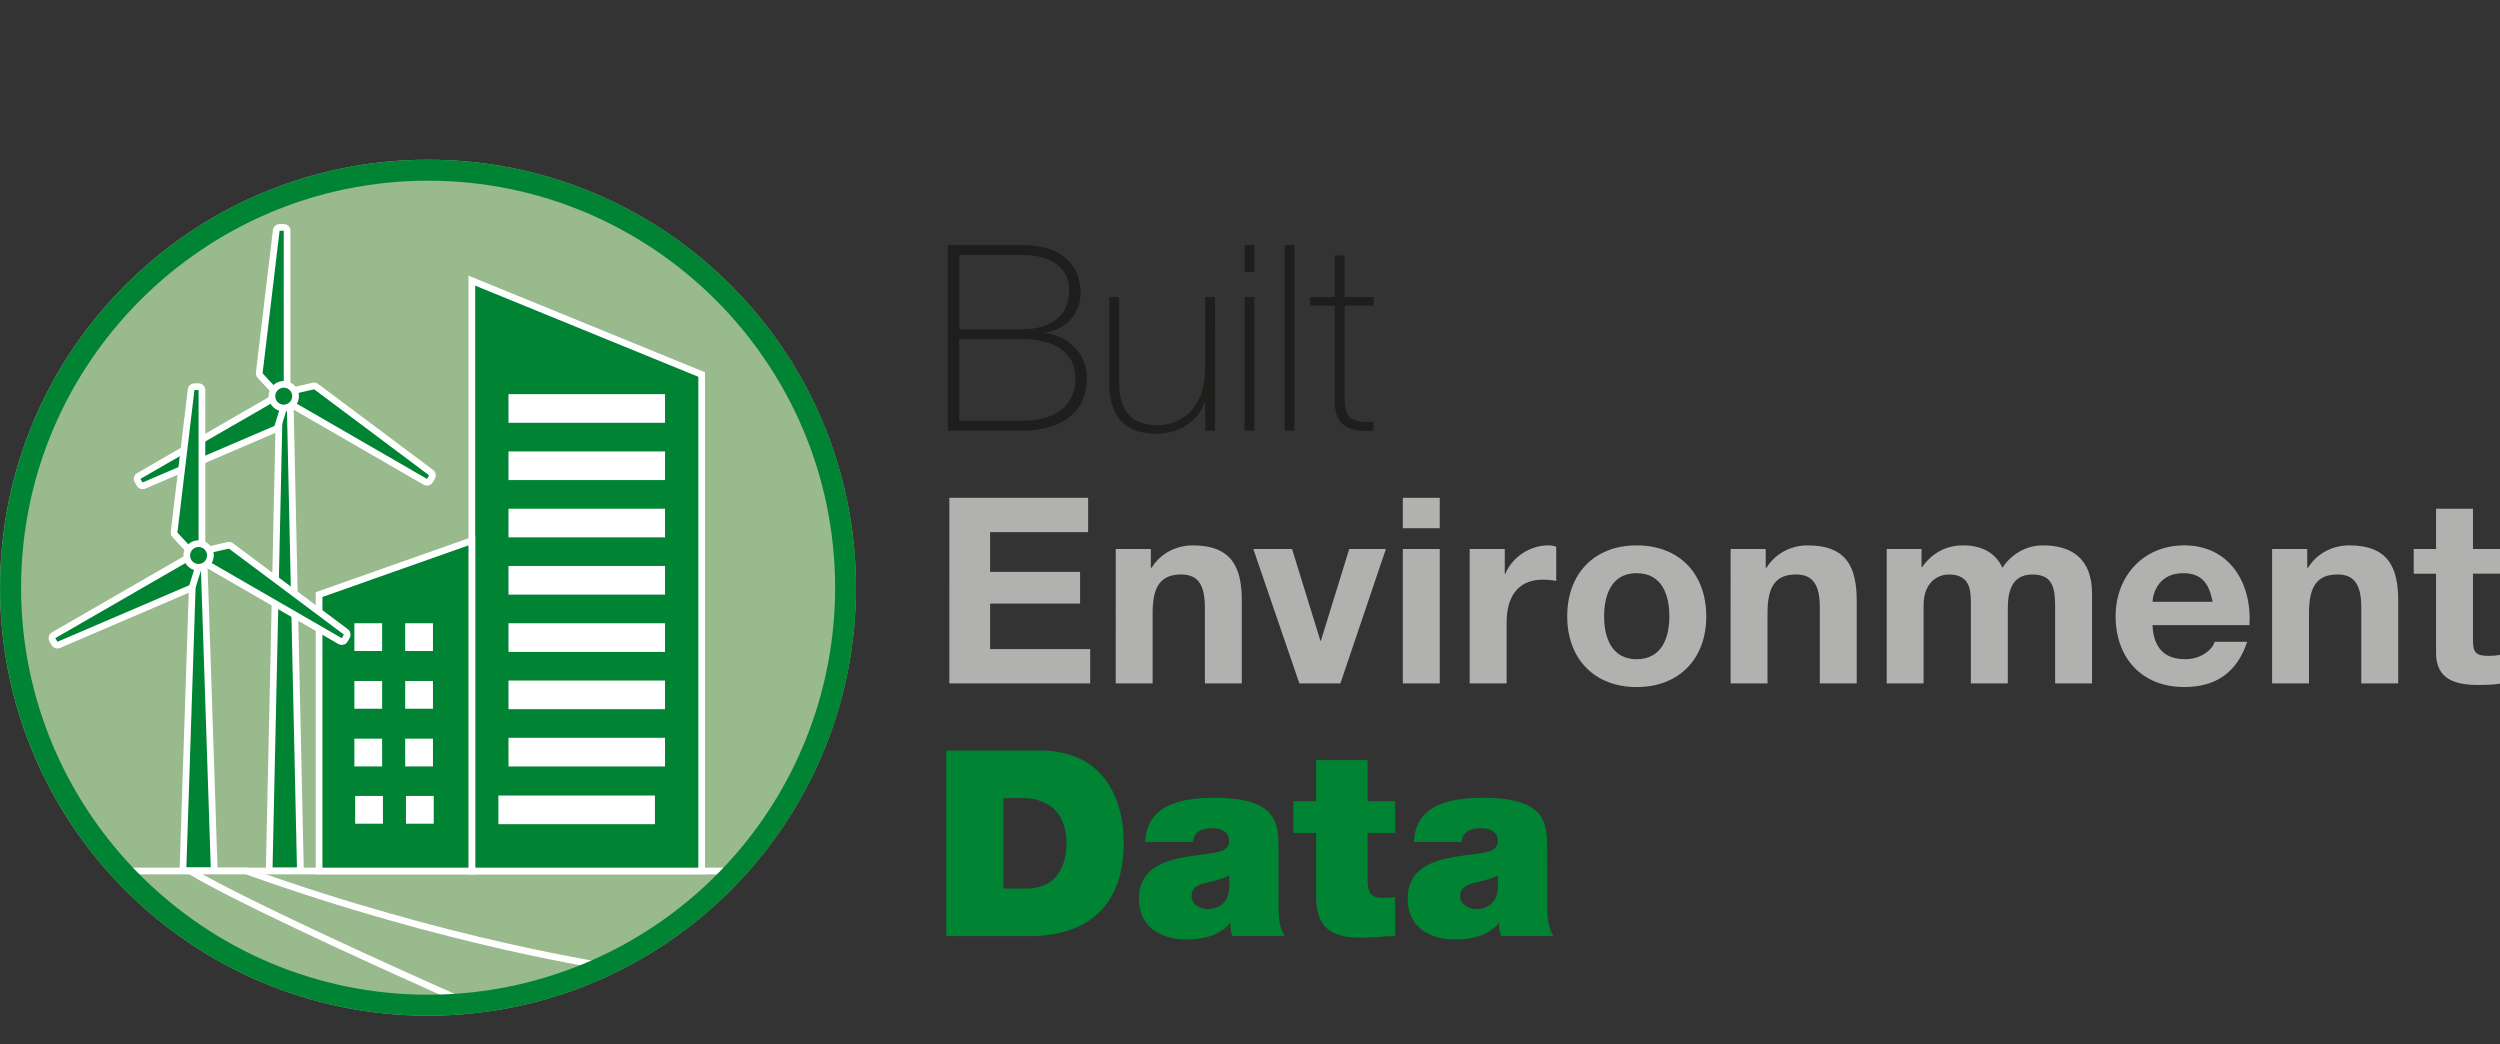 <?xml version="1.0" encoding="UTF-8"?>
<!-- Generator: Adobe Illustrator 16.0.4, SVG Export Plug-In . SVG Version: 6.00 Build 0)  -->
<svg xmlns="http://www.w3.org/2000/svg" xmlns:xlink="http://www.w3.org/1999/xlink" version="1.1" id="Livello_1" x="0px" y="0px" width="296.445px" height="123.812px" viewBox="0 -6.188 296.445 123.812" xml:space="preserve">
<rect x="0" y="-6.188" width="296.445" height="123.812" fill="#333333" stroke="none"/>
<g>
	<g>
		<path fill="#1E1E1C" d="M112.385,22.873h8.815c5.24,0,6.934,2.867,6.934,5.701c0,2.375-1.726,4.377-4.281,4.686l0.062,0.062    c0.586-0.094,4.962,0.955,4.962,5.393c0,4.007-3.083,6.164-7.674,6.164h-8.813V22.873H112.385z M113.742,32.859h7.459    c3.667,0,5.579-1.85,5.579-4.531c0-3.176-2.651-4.284-5.579-4.284h-7.459V32.859z M113.742,43.708h7.459    c3.883,0,6.318-1.726,6.318-4.993c0-3.76-3.423-4.686-6.318-4.686h-7.459V43.708z"></path>
		<path fill="#1E1E1C" d="M144.079,44.879h-1.172v-3.391h-0.062c-0.804,2.373-3.205,3.76-5.674,3.76    c-5.576,0-5.641-4.469-5.641-6.411v-9.8h1.171v10.017c0,1.632,0.188,5.177,4.5,5.177c3.545,0,5.702-2.744,5.702-6.626v-8.567    h1.172L144.079,44.879L144.079,44.879z"></path>
		<path fill="#1E1E1C" d="M147.575,26.047v-3.174h1.171v3.174H147.575z M147.575,44.879V29.037h1.171v15.842H147.575z"></path>
		<path fill="#1E1E1C" d="M153.498,22.873v22.006h-1.172V22.873H153.498z"></path>
		<path fill="#1E1E1C" d="M162.897,30.055h-3.453v11.064c0,2.558,1.203,2.805,3.42,2.742v1.018c-2.402,0.154-4.715-0.186-4.592-3.76    V30.055h-2.933v-1.018h2.933v-4.932h1.172v4.932h3.451L162.897,30.055L162.897,30.055z"></path>
		<path fill="#B1B1B0" d="M112.571,52.84h16.458v4.068h-11.62v4.716h10.665v3.76h-10.665v5.396h11.866v4.067H112.57L112.571,52.84    L112.571,52.84z"></path>
		<path fill="#B1B1B0" d="M132.304,58.912h4.158v2.221h0.095c1.107-1.789,3.021-2.651,4.867-2.651c4.654,0,5.826,2.62,5.826,6.565    v9.803h-4.376v-9.002c0-2.619-0.771-3.914-2.805-3.914c-2.374,0-3.394,1.326-3.394,4.562v8.354H132.3L132.304,58.912    L132.304,58.912z"></path>
		<path fill="#B1B1B0" d="M158.942,74.848h-4.869l-5.456-15.937h4.592l3.359,10.879h0.061l3.359-10.879h4.346L158.942,74.848z"></path>
		<path fill="#B1B1B0" d="M170.721,56.447h-4.38v-3.606h4.38V56.447z M166.344,58.912h4.38V74.85h-4.38V58.912z"></path>
		<path fill="#B1B1B0" d="M174.272,58.912h4.158v2.959h0.062c0.801-2.004,2.959-3.391,5.086-3.391c0.312,0,0.678,0.062,0.955,0.154    v4.068c-0.4-0.093-1.047-0.154-1.572-0.154c-3.205,0-4.312,2.312-4.312,5.117v7.185h-4.377V58.912z"></path>
		<path fill="#B1B1B0" d="M194.067,58.481c5.021,0,8.26,3.33,8.26,8.416c0,5.055-3.236,8.385-8.26,8.385    c-4.992,0-8.229-3.33-8.229-8.385C185.836,61.811,189.074,58.481,194.067,58.481z M194.067,71.98c2.988,0,3.883-2.562,3.883-5.086    c0-2.56-0.895-5.117-3.883-5.117c-2.959,0-3.854,2.559-3.854,5.117C190.213,69.421,191.108,71.98,194.067,71.98z"></path>
		<path fill="#B1B1B0" d="M205.217,58.912h4.16v2.221h0.092c1.111-1.789,3.021-2.651,4.871-2.651c4.654,0,5.826,2.62,5.826,6.565    v9.803h-4.377v-9.002c0-2.619-0.77-3.914-2.805-3.914c-2.373,0-3.396,1.326-3.396,4.562v8.354h-4.377V58.912H205.217z"></path>
		<path fill="#B1B1B0" d="M223.721,58.912h4.131v2.158h0.061c1.144-1.635,2.805-2.59,4.871-2.59c2.002,0,3.791,0.74,4.654,2.65    c0.924-1.387,2.588-2.65,4.807-2.65c3.394,0,5.824,1.572,5.824,5.704v10.664h-4.375v-9.031c0-2.125-0.188-3.883-2.687-3.883    c-2.465,0-2.928,2.034-2.928,4.036v8.878h-4.377V65.91c0-1.852,0.123-3.979-2.647-3.979c-0.861,0-2.959,0.557-2.959,3.668v9.246    h-4.375V58.912L223.721,58.912z"></path>
		<path fill="#B1B1B0" d="M255.242,67.941c0.123,2.772,1.479,4.039,3.914,4.039c1.758,0,3.176-1.08,3.453-2.062h3.852    c-1.229,3.76-3.852,5.362-7.459,5.362c-5.02,0-8.137-3.452-8.137-8.386c0-4.775,3.299-8.414,8.137-8.414    c5.426,0,8.045,4.562,7.736,9.46H255.242L255.242,67.941z M262.362,65.169c-0.4-2.219-1.355-3.392-3.482-3.392    c-2.77,0-3.571,2.158-3.637,3.392H262.362z"></path>
		<path fill="#B1B1B0" d="M269.426,58.912h4.16v2.221h0.097c1.106-1.789,3.021-2.651,4.866-2.651c4.654,0,5.826,2.62,5.826,6.565    v9.803h-4.377v-9.002c0-2.619-0.77-3.914-2.805-3.914c-2.373,0-3.396,1.326-3.396,4.562v8.354h-4.377V58.912H269.426z"></path>
		<path fill="#B1B1B0" d="M293.239,58.912h3.207v2.928h-3.207v7.893c0,1.479,0.371,1.851,1.852,1.851    c0.466,0,0.896-0.028,1.355-0.125v3.422c-0.74,0.125-1.695,0.154-2.559,0.154c-2.685,0-5.023-0.617-5.023-3.791v-9.4h-2.65v-2.93    h2.65v-4.777h4.375V58.912z"></path>
		<path fill="#008332" d="M112.201,82.807h11.127c7.335,0,9.924,5.426,9.924,10.975c0,6.75-3.575,11.033-11.25,11.033H112.2    L112.201,82.807L112.201,82.807z M118.981,99.173h2.646c4.227,0,4.842-3.42,4.842-5.485c0-1.388-0.434-5.238-5.332-5.238h-2.156    V99.173L118.981,99.173z"></path>
		<path fill="#008332" d="M151.612,101.236c0,1.203,0.061,2.562,0.738,3.576h-6.229c-0.154-0.433-0.246-1.08-0.215-1.511h-0.062    c-1.298,1.479-3.178,1.91-5.146,1.91c-3.082,0-5.642-1.479-5.642-4.84c0-5.056,5.92-4.869,9.028-5.455    c0.832-0.153,1.664-0.401,1.664-1.42c0-1.076-1.017-1.479-2.003-1.479c-1.88,0-2.25,0.955-2.278,1.633h-5.674    c0.095-2.25,1.202-3.573,2.773-4.313c1.542-0.739,3.576-0.926,5.456-0.926c7.643,0,7.583,3.178,7.583,6.258L151.612,101.236    L151.612,101.236z M145.755,97.632c-0.736,0.371-1.566,0.586-2.399,0.771c-1.355,0.311-2.065,0.646-2.065,1.727    c0,0.74,0.802,1.479,1.912,1.479c1.387,0,2.466-0.832,2.558-2.498L145.755,97.632L145.755,97.632z"></path>
		<path fill="#008332" d="M162.166,88.816h3.269v3.762h-3.269v5.577c0,1.479,0.338,2.125,1.879,2.125    c0.461,0,0.924-0.028,1.39-0.093v4.625c-1.232,0-2.619,0.186-3.912,0.186c-2.592,0-5.457-0.398-5.457-4.775v-7.645h-2.713v-3.762    h2.713v-4.871h6.104L162.166,88.816L162.166,88.816z"></path>
		<path fill="#008332" d="M183.473,101.236c0,1.203,0.062,2.562,0.737,3.576h-6.227c-0.154-0.433-0.246-1.08-0.215-1.511h-0.062    c-1.295,1.479-3.176,1.91-5.146,1.91c-3.082,0-5.644-1.479-5.644-4.84c0-5.056,5.916-4.869,9.031-5.455    c0.832-0.153,1.664-0.401,1.664-1.42c0-1.076-1.021-1.479-2.004-1.479c-1.881,0-2.25,0.955-2.281,1.633h-5.672    c0.092-2.25,1.203-3.573,2.771-4.313c1.543-0.739,3.573-0.926,5.456-0.926c7.646,0,7.581,3.178,7.581,6.258L183.473,101.236    L183.473,101.236z M177.617,97.632c-0.74,0.371-1.572,0.586-2.404,0.771c-1.354,0.311-2.062,0.646-2.062,1.727    c0,0.74,0.803,1.479,1.912,1.479c1.387,0,2.467-0.832,2.559-2.498L177.617,97.632L177.617,97.632z"></path>
	</g>
	<g>
		<path fill="#98BA8D" d="M0,63.501c0,28.024,22.725,50.748,50.749,50.748c15.247,0,28.924-6.726,38.229-17.371    c7.798-8.922,12.521-20.601,12.521-33.377c0-28.03-22.722-50.75-50.749-50.75C22.721,12.753,0,35.472,0,63.501z"></path>
		<g>
			<g>
				<path fill="#008332" d="M32.324,97.492c-0.107,0-0.209-0.043-0.284-0.119s-0.116-0.182-0.113-0.287l1.234-56.35      c0.004-0.217,0.181-0.39,0.396-0.39h0.422c0.217,0,0.394,0.172,0.396,0.39l1.235,56.35c0.002,0.105-0.039,0.211-0.113,0.287      c-0.075,0.076-0.177,0.119-0.284,0.119H32.324z"></path>
				<path fill="#FFFFFF" d="M33.979,40.338l1.232,56.352H32.32l1.233-56.352H33.979 M33.979,39.543h-0.422      c-0.436,0-0.786,0.347-0.795,0.778l-1.233,56.351c-0.005,0.213,0.076,0.42,0.227,0.574c0.149,0.15,0.354,0.236,0.568,0.236      h2.892c0.217,0,0.419-0.086,0.568-0.236c0.149-0.154,0.23-0.359,0.229-0.574l-1.235-56.351      C34.765,39.89,34.413,39.543,33.979,39.543L33.979,39.543z"></path>
			</g>
		</g>
		<g>
			<g>
				<path fill="#008332" d="M22.099,97.492c-0.107,0-0.211-0.043-0.286-0.121c-0.074-0.076-0.114-0.184-0.111-0.291l1.234-37.396      c0.008-0.215,0.184-0.385,0.396-0.385h0.422c0.217,0,0.394,0.17,0.397,0.385l1.232,37.396c0.005,0.107-0.035,0.213-0.11,0.291      c-0.074,0.078-0.178,0.121-0.285,0.121H22.099z"></path>
				<path fill="#FFFFFF" d="M23.757,59.289l1.235,37.398h-2.893l1.232-37.398H23.757 M23.757,58.494h-0.422      c-0.429,0-0.778,0.34-0.795,0.77l-1.234,37.398c-0.01,0.215,0.07,0.424,0.224,0.58c0.146,0.152,0.354,0.24,0.571,0.24h2.893      c0.215,0,0.422-0.088,0.571-0.24c0.147-0.156,0.229-0.365,0.224-0.58l-1.234-37.398C24.538,58.833,24.185,58.494,23.757,58.494      L23.757,58.494z"></path>
			</g>
		</g>
		<path fill="#008332" stroke="#FFFFFF" stroke-width="0.795" stroke-miterlimit="10" d="M87.641,97.095H13.714"></path>
		<g>
			<g>
				<polygon fill="#008332" stroke="#FFFFFF" stroke-width="0.795" stroke-miterlimit="10" points="83.205,97.095 83.205,38.225       55.95,27.091 55.95,97.095     "></polygon>
			</g>
			<polygon fill="#008332" stroke="#FFFFFF" stroke-width="0.795" stroke-miterlimit="10" points="55.95,97.095 37.836,97.095      37.836,64.318 55.95,57.919    "></polygon>
			<rect x="60.296" y="47.341" fill="#FFFFFF" width="18.562" height="3.396"></rect>
			<rect x="60.296" y="54.134" fill="#FFFFFF" width="18.562" height="3.396"></rect>
			<rect x="60.296" y="60.923" fill="#FFFFFF" width="18.562" height="3.396"></rect>
			<rect x="60.296" y="67.716" fill="#FFFFFF" width="18.562" height="3.396"></rect>
			<rect x="60.296" y="74.509" fill="#FFFFFF" width="18.562" height="3.396"></rect>
			<rect x="42.115" y="88.195" fill="#FFFFFF" width="3.292" height="3.291"></rect>
			<rect x="48.14" y="88.195" fill="#FFFFFF" width="3.291" height="3.291"></rect>
			<rect x="60.296" y="81.3" fill="#FFFFFF" width="18.562" height="3.396"></rect>
			<rect x="60.296" y="40.549" fill="#FFFFFF" width="18.562" height="3.396"></rect>
			<rect x="42.021" y="81.402" fill="#FFFFFF" width="3.291" height="3.293"></rect>
			<rect x="48.048" y="81.402" fill="#FFFFFF" width="3.29" height="3.293"></rect>
			<rect x="42.021" y="74.562" fill="#FFFFFF" width="3.291" height="3.291"></rect>
			<rect x="48.048" y="74.562" fill="#FFFFFF" width="3.29" height="3.291"></rect>
			<rect x="42.021" y="67.716" fill="#FFFFFF" width="3.291" height="3.291"></rect>
			<rect x="48.048" y="67.716" fill="#FFFFFF" width="3.29" height="3.291"></rect>
		</g>
		<path fill="#98BA8D" stroke="#FFFFFF" stroke-width="0.795" stroke-miterlimit="10" d="M64.052,111.973    c0.056-0.017,0.107-0.031,0.162-0.048c0.417-0.116,0.827-0.256,1.239-0.385c2.056-0.658,4.412-1.552,6.999-2.754    c0.154-0.074,0.307-0.15,0.459-0.228c-0.586-0.082-19.803-2.891-43.688-11.469h-6.658c0,0,4.897,3.307,34.271,16.312    C59.3,113.1,61.713,112.623,64.052,111.973z"></path>
		<g>
			<path fill="#008332" d="M50.76,15.238L50.76,15.238c26.612,0,48.266,21.649,48.266,48.264c0,11.682-4.229,22.953-11.907,31.74     c-9.176,10.5-22.427,16.521-36.354,16.521c-26.612,0-48.266-21.65-48.266-48.265C2.498,36.887,24.147,15.238,50.76,15.238      M50.76,12.752c-28.027,0.001-50.75,22.72-50.75,50.75c0,28.023,22.725,50.748,50.749,50.748     c15.247,0,28.927-6.727,38.229-17.371c7.797-8.922,12.521-20.602,12.521-33.377C101.509,35.472,78.789,12.752,50.76,12.752     L50.76,12.752z"></path>
		</g>
		<g>
			<g>
				<path fill="#008332" d="M33.645,41.191c-0.108,0-0.215-0.046-0.292-0.129l-2.509-2.717c-0.079-0.086-0.117-0.202-0.104-0.316      l2.016-16.898c0.024-0.2,0.192-0.35,0.396-0.352c0,0,0.496-0.002,0.497-0.002c0.104,0,0.206,0.043,0.281,0.116      c0.072,0.075,0.114,0.177,0.114,0.282l-0.002,19.618c0,0.163-0.1,0.311-0.252,0.37C33.744,41.181,33.695,41.191,33.645,41.191z"></path>
				<path fill="#FFFFFF" d="M33.647,21.175l-0.002,19.618l-2.509-2.717l2.017-16.898L33.647,21.175 M33.647,20.38      c-0.001,0-0.002,0-0.004,0l-0.495,0.002c-0.4,0.002-0.737,0.303-0.785,0.701l-2.018,16.896      c-0.026,0.231,0.048,0.464,0.203,0.634l2.512,2.717c0.151,0.168,0.364,0.257,0.584,0.257c0.099,0,0.192-0.019,0.29-0.056      c0.306-0.119,0.506-0.412,0.506-0.74l0.002-19.618c0-0.211-0.084-0.415-0.233-0.563C34.059,20.463,33.858,20.38,33.647,20.38      L33.647,20.38z"></path>
			</g>
			<g>
				<path fill="#008332" d="M16.906,51.423c-0.14,0-0.272-0.073-0.346-0.2l-0.246-0.43c-0.108-0.19-0.043-0.434,0.146-0.542      l16.987-9.804c0.062-0.035,0.13-0.053,0.198-0.053c0.088,0,0.177,0.029,0.249,0.088c0.128,0.102,0.181,0.271,0.131,0.428      l-1.102,3.527c-0.032,0.111-0.113,0.202-0.223,0.248l-15.64,6.707C17.011,51.412,16.958,51.423,16.906,51.423z"></path>
				<path fill="#FFFFFF" d="M33.645,40.793l-1.102,3.527l-15.642,6.705l-0.246-0.43L33.645,40.793 M33.645,39.996      c-0.14,0-0.273,0.035-0.396,0.106l-16.984,9.804c-0.383,0.219-0.514,0.703-0.293,1.084l0.243,0.43      c0.146,0.254,0.413,0.4,0.691,0.4c0.104,0,0.211-0.021,0.312-0.064l15.646-6.706c0.214-0.093,0.377-0.272,0.445-0.495l1.1-3.527      c0.098-0.312-0.008-0.652-0.263-0.856C33.999,40.056,33.823,39.996,33.645,39.996L33.645,39.996z"></path>
			</g>
			<g>
				<path fill="#008332" d="M50.633,50.998c-0.066,0-0.138-0.018-0.196-0.053L33.45,41.136c-0.143-0.082-0.22-0.242-0.194-0.404      c0.023-0.162,0.146-0.291,0.308-0.328l3.604-0.816c0.028-0.008,0.062-0.01,0.088-0.01c0.085,0,0.169,0.026,0.238,0.078      L51.12,49.85c0.161,0.12,0.207,0.341,0.106,0.515l-0.246,0.433c-0.055,0.092-0.142,0.159-0.242,0.187      C50.703,50.994,50.668,50.998,50.633,50.998z"></path>
				<path fill="#FFFFFF" d="M37.25,39.976L50.879,50.17l-0.246,0.432l-16.984-9.809L37.25,39.976 M37.25,39.18      c-0.06,0-0.118,0.006-0.176,0.021l-3.604,0.817c-0.319,0.073-0.562,0.333-0.611,0.657c-0.049,0.324,0.104,0.645,0.39,0.809      l16.987,9.809c0.121,0.07,0.26,0.104,0.396,0.104c0.07,0,0.143-0.009,0.208-0.028c0.204-0.055,0.381-0.189,0.483-0.373      l0.246-0.433c0.197-0.349,0.104-0.791-0.216-1.03L37.725,39.338C37.587,39.234,37.42,39.18,37.25,39.18L37.25,39.18z"></path>
			</g>
			<g>
				<path fill="#008332" d="M33.647,42.193c-0.601,0-1.131-0.375-1.327-0.937c-0.124-0.364-0.1-0.75,0.068-1.091      c0.165-0.333,0.446-0.583,0.8-0.701c0.146-0.051,0.303-0.078,0.46-0.078c0.597,0,1.127,0.379,1.323,0.941      c0.123,0.354,0.101,0.734-0.063,1.074c-0.165,0.338-0.45,0.592-0.807,0.715C33.955,42.168,33.802,42.193,33.647,42.193z"></path>
				<path fill="#FFFFFF" d="M33.649,39.783c0.416,0,0.804,0.261,0.947,0.676c0.183,0.521-0.1,1.101-0.624,1.283      c-0.106,0.037-0.22,0.054-0.325,0.054c-0.417,0-0.811-0.259-0.951-0.671c-0.181-0.529,0.095-1.107,0.619-1.284      C33.427,39.803,33.539,39.783,33.649,39.783 M33.649,38.988L33.649,38.988c-0.202,0-0.402,0.034-0.596,0.103      c-0.442,0.149-0.812,0.47-1.021,0.899c-0.216,0.436-0.247,0.93-0.091,1.392c0.255,0.728,0.938,1.21,1.705,1.21      c0.198,0,0.395-0.033,0.582-0.098c0.459-0.158,0.826-0.484,1.037-0.92c0.21-0.434,0.236-0.922,0.082-1.377      C35.097,39.475,34.415,38.988,33.649,38.988L33.649,38.988z"></path>
			</g>
		</g>
		<g>
			<g>
				<path fill="#008332" d="M23.546,60.078c-0.106,0-0.215-0.045-0.292-0.127l-2.509-2.717c-0.079-0.087-0.117-0.203-0.104-0.317      l2.018-16.899c0.023-0.199,0.191-0.349,0.393-0.35l0.496-0.002c0.105,0,0.206,0.041,0.281,0.115      c0.075,0.075,0.117,0.176,0.117,0.282l-0.002,19.619c0,0.163-0.104,0.312-0.253,0.37C23.642,60.07,23.594,60.078,23.546,60.078z      "></path>
				<path fill="#FFFFFF" d="M23.548,40.063l-0.002,19.619l-2.509-2.718l2.02-16.899L23.548,40.063 M23.548,39.268      c-0.001,0-0.002,0-0.004,0L23.05,39.27c-0.398,0.002-0.735,0.303-0.783,0.701l-2.02,16.898      c-0.025,0.231,0.047,0.464,0.205,0.635l2.509,2.716c0.154,0.169,0.367,0.257,0.584,0.257c0.101,0,0.195-0.019,0.29-0.056      c0.308-0.119,0.506-0.412,0.506-0.739l0.002-19.619c0-0.211-0.084-0.414-0.231-0.562C23.96,39.351,23.758,39.268,23.548,39.268      L23.548,39.268z"></path>
			</g>
			<g>
				<path fill="#008332" d="M6.804,70.312c-0.142,0-0.271-0.072-0.348-0.199l-0.247-0.43c-0.106-0.189-0.044-0.435,0.146-0.541      l16.986-9.806c0.062-0.035,0.131-0.053,0.197-0.053c0.088,0,0.178,0.028,0.249,0.086c0.128,0.104,0.183,0.272,0.131,0.43      l-1.099,3.527c-0.035,0.11-0.116,0.2-0.224,0.248L6.961,70.28C6.911,70.3,6.857,70.312,6.804,70.312z"></path>
				<path fill="#FFFFFF" d="M23.546,59.682l-1.099,3.524L6.804,69.914l-0.247-0.432L23.546,59.682 M23.546,58.886      c-0.137,0-0.271,0.035-0.396,0.105L6.162,68.794C5.782,69.016,5.65,69.5,5.87,69.88l0.247,0.431      c0.146,0.254,0.413,0.396,0.689,0.396c0.104,0,0.211-0.021,0.312-0.062l15.645-6.707c0.214-0.092,0.376-0.271,0.443-0.494      l1.102-3.525c0.099-0.312-0.01-0.652-0.265-0.857C23.897,58.945,23.722,58.886,23.546,58.886L23.546,58.886z"></path>
			</g>
			<g>
				<path fill="#008332" d="M40.532,69.886c-0.069,0-0.139-0.018-0.199-0.053l-16.983-9.81c-0.145-0.082-0.222-0.241-0.193-0.403      c0.021-0.162,0.146-0.293,0.305-0.328l3.604-0.815c0.026-0.007,0.06-0.011,0.088-0.011c0.085,0,0.169,0.027,0.238,0.08      l13.629,10.19c0.161,0.121,0.207,0.343,0.104,0.517l-0.246,0.435c-0.053,0.092-0.14,0.157-0.239,0.188      C40.601,69.882,40.566,69.886,40.532,69.886z"></path>
				<path fill="#FFFFFF" d="M27.148,58.865l13.63,10.193l-0.246,0.432L23.546,59.68L27.148,58.865 M27.148,58.07      c-0.062,0-0.117,0.006-0.176,0.02l-3.604,0.816c-0.319,0.071-0.562,0.332-0.611,0.656c-0.049,0.323,0.105,0.645,0.392,0.809      l16.983,9.809c0.122,0.07,0.263,0.105,0.398,0.105c0.069,0,0.14-0.01,0.208-0.027c0.205-0.055,0.378-0.188,0.482-0.373      l0.243-0.434c0.198-0.35,0.106-0.791-0.215-1.029L27.625,58.229C27.486,58.123,27.319,58.07,27.148,58.07L27.148,58.07z"></path>
			</g>
			<g>
				<path fill="#008332" d="M23.548,61.083c-0.599,0-1.132-0.379-1.325-0.938c-0.122-0.357-0.103-0.739,0.062-1.076      c0.164-0.341,0.448-0.595,0.805-0.716c0.146-0.053,0.307-0.079,0.462-0.079c0.599,0,1.128,0.379,1.323,0.942      c0.254,0.729-0.137,1.535-0.869,1.791C23.853,61.059,23.702,61.083,23.548,61.083z"></path>
				<path fill="#FFFFFF" d="M23.549,58.673c0.417,0,0.806,0.261,0.947,0.675c0.185,0.522-0.098,1.101-0.624,1.284      c-0.104,0.037-0.217,0.054-0.324,0.054c-0.417,0-0.809-0.259-0.95-0.67c-0.183-0.529,0.095-1.105,0.617-1.285      C23.326,58.691,23.438,58.673,23.549,58.673 M23.549,57.876L23.549,57.876c-0.2,0-0.401,0.033-0.597,0.103      c-0.45,0.153-0.818,0.479-1.028,0.917c-0.208,0.432-0.233,0.918-0.082,1.375C22.098,61,22.78,61.48,23.548,61.48      c0.198,0,0.396-0.029,0.581-0.097c0.945-0.327,1.444-1.358,1.119-2.297C24.997,58.363,24.313,57.876,23.549,57.876      L23.549,57.876z"></path>
			</g>
		</g>
		<rect x="59.098" y="88.145" fill="#FFFFFF" width="18.562" height="3.396"></rect>
	</g>
</g>
</svg>
